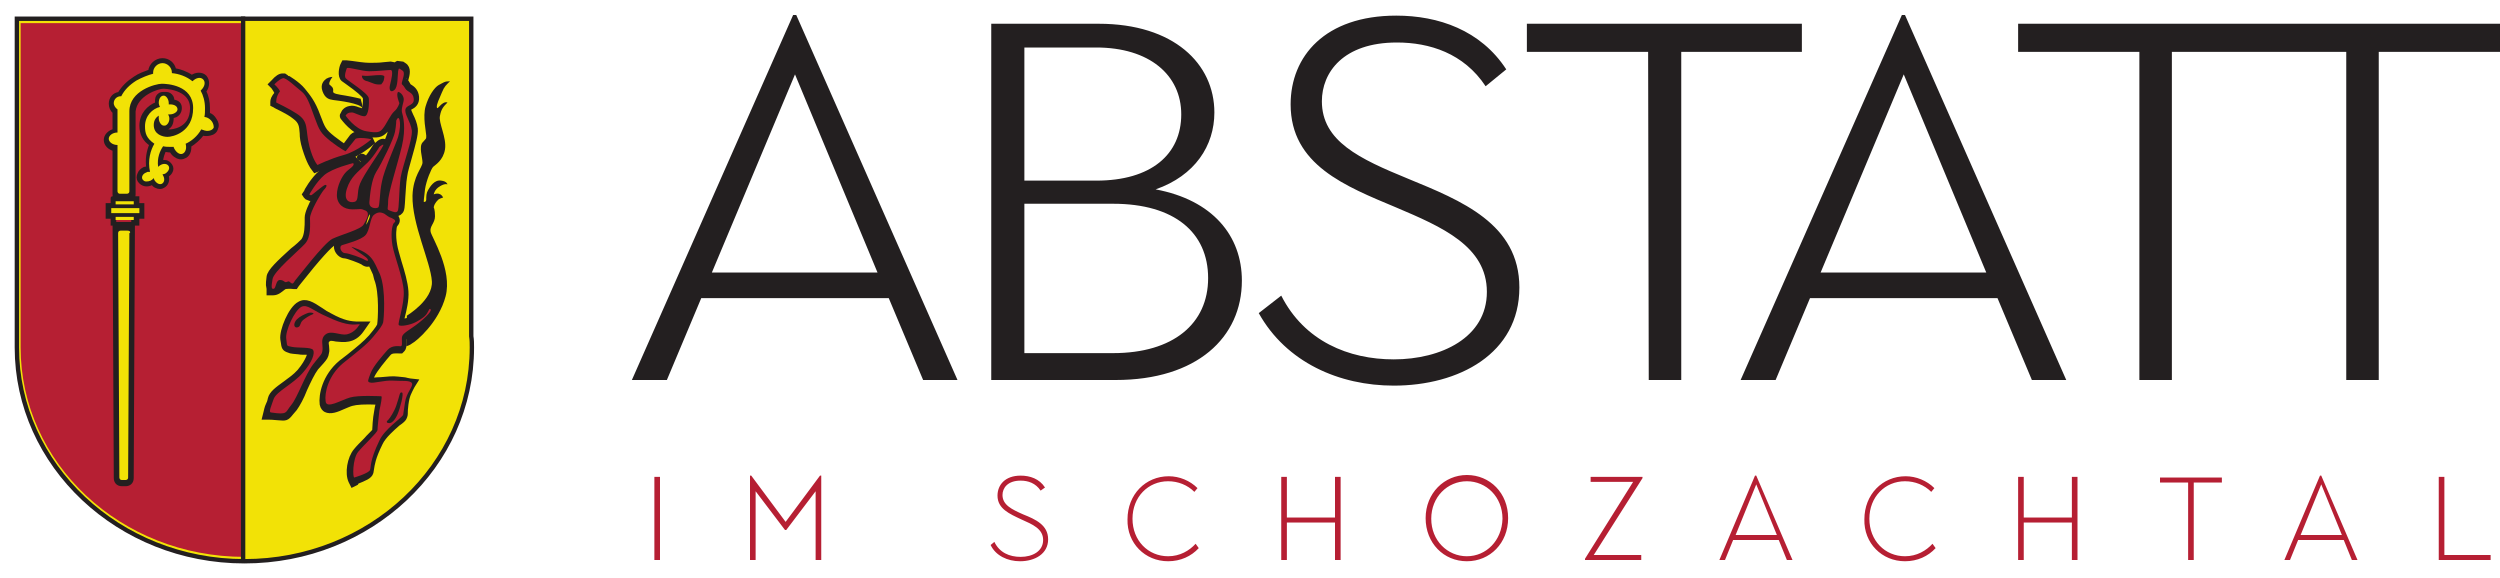 <?xml version="1.0" encoding="utf-8"?>
<!-- Generator: Adobe Illustrator 25.3.0, SVG Export Plug-In . SVG Version: 6.00 Build 0)  -->
<svg version="1.1" id="Ebene_1" xmlns="http://www.w3.org/2000/svg" xmlns:xlink="http://www.w3.org/1999/xlink" x="0px" y="0px"
	 width="400px" height="92.4px" viewBox="0 0 400 92.4" style="enable-background:new 0 0 400 92.4;" xml:space="preserve">
<style type="text/css">
	.st0{fill-rule:evenodd;clip-rule:evenodd;fill:#231F20;}
	.st1{fill-rule:evenodd;clip-rule:evenodd;fill:#B61F33;}
	.st2{fill-rule:evenodd;clip-rule:evenodd;fill:#F2E206;}
	.st3{clip-path:url(#SVGID_2_);fill-rule:evenodd;clip-rule:evenodd;fill:#B61F33;}
	.st4{fill:none;stroke:#231F20;stroke-width:0.7;}
	.st5{fill-rule:evenodd;clip-rule:evenodd;fill:#231F20;stroke:#231F20;stroke-width:0.7;}
	.st6{fill:none;stroke:#231F20;stroke-width:0.7;stroke-miterlimit:5;}
	.st7{fill-rule:evenodd;clip-rule:evenodd;fill:#231F20;stroke:#231F20;stroke-width:0.59;stroke-miterlimit:2;}
</style>
<g>
	<g>
		<path class="st0" d="M153.2,60.8L127.4,2.4h-0.5l-25.8,58.4h5.6l5.5-13.1h30l5.5,13.1H153.2z M140.4,43.6h-26.5l13.3-31.7
			L140.4,43.6z M184.9,30.3c6.3-2.2,9.4-7,9.4-12.3c0-7.8-6.5-14.2-18.5-14.2h-17.2v57h19.9c13,0,20.2-6.8,20.2-15.9
			C198.7,37.7,194,32,184.9,30.3 M175.4,28.9h-11.5V7.6h11.5c8.5,0,13.6,4.4,13.6,10.7C189,24.7,184.2,28.9,175.4,28.9 M193.3,44.5
			c0,7.3-5.6,12-15.2,12h-14.2V32.6h14.2C187.9,32.6,193.3,37.2,193.3,44.5 M223,61.7c10.4,0,20.1-5.1,20.1-15.7
			c0-10.2-9.3-13.9-17.8-17.4c-7.8-3.2-13.8-6-13.8-12.4c0-4.6,3.4-9.4,12-9.4c5.2,0,10.7,1.7,14.2,7l3.3-2.7
			c-4.1-6.3-10.9-8.6-17.6-8.6c-11.4,0-16.9,6.5-16.9,14.2c0,9.7,8.8,13.1,16.9,16.5c7.3,3.1,14.5,6.2,14.5,13.5
			s-7.3,10.8-14.9,10.8c-7.2,0-14.3-2.9-18-10.2l-3.6,2.8C205.8,58,214.3,61.7,223,61.7"/>
		<path class="st0" d="M263.8,60.8h5.2V8.3h19.3V3.8h-44v4.5h19.4L263.8,60.8L263.8,60.8z M330.6,60.8L304.8,2.4h-0.5l-25.8,58.4
			h5.6l5.5-13.1h30l5.5,13.1H330.6L330.6,60.8z M317.8,43.6h-26.5l13.3-31.7L317.8,43.6z M400,8.3V3.8h-77.1v4.5h19.4v52.5h5.2V8.3
			h27.9v52.5h5.2V8.3H400L400,8.3z"/>
	</g>
	<path class="st1" d="M104.7,89.6h0.9V76.3h-0.9V89.6z M120,89.6h0.9v-11l4.7,6.2h0.2l4.7-6.2v11h0.9V76.1h-0.2l-5.5,7.4l-5.5-7.4
		H120C120,76.1,120,89.6,120,89.6z M163.2,89.8c2.4,0,4.5-1.2,4.5-3.5c0-2.3-2-3.2-4-4c-1.8-0.8-3.3-1.5-3.3-3.1
		c0-1.1,0.8-2.3,2.9-2.3c1.2,0,2.4,0.4,3.2,1.6l0.7-0.5c-0.9-1.4-2.4-1.9-3.9-1.9c-2.5,0-3.7,1.5-3.7,3.2c0,2.1,1.9,2.9,3.8,3.8
		c1.8,0.8,3.5,1.5,3.5,3.3c0,1.8-1.7,2.7-3.6,2.7c-1.8,0-3.4-0.7-4.2-2.4l-0.6,0.5C159.3,88.9,161.2,89.8,163.2,89.8 M186.9,89.8
		c2,0,3.7-0.8,4.9-2.1l-0.5-0.7c-1,1.1-2.5,2-4.4,2c-3.2,0-5.7-2.5-5.7-6c0-3.5,2.5-6,5.7-6c1.6,0,3.1,0.6,4.2,1.7l0.5-0.6
		c-1.2-1.2-2.9-1.9-4.6-1.9c-3.7,0-6.6,2.9-6.6,6.9C180.3,86.9,183.2,89.8,186.9,89.8 M205,89.6h0.9v-6h7.7v6h0.9V76.3h-0.9v6.5
		h-7.7v-6.5H205C205,76.3,205,89.6,205,89.6z M234.7,89.8c3.7,0,6.6-2.9,6.6-6.9c0-4-2.9-6.9-6.6-6.9c-3.6,0-6.6,2.9-6.6,6.9
		C228.1,86.9,231,89.8,234.7,89.8 M234.7,89c-3.1,0-5.7-2.5-5.7-6c0-3.5,2.6-6,5.7-6c3.1,0,5.7,2.5,5.7,6
		C240.3,86.5,237.8,89,234.7,89 M253.6,89.6h9v-0.8H255l7.8-12.3v-0.2h-8.3v0.8h6.8l-7.7,12.3V89.6z M275.1,89.6h0.9l1.3-3.2h7.3
		l1.3,3.2h0.9l-5.8-13.5h-0.2L275.1,89.6L275.1,89.6z M277.7,85.6l3.3-8.1l3.3,8.1H277.7z M304.8,89.8c2,0,3.7-0.8,4.9-2.1l-0.5-0.7
		c-1,1.1-2.5,2-4.4,2c-3.2,0-5.7-2.5-5.7-6c0-3.5,2.5-6,5.7-6c1.6,0,3.1,0.6,4.2,1.7l0.5-0.6c-1.2-1.2-2.9-1.9-4.6-1.9
		c-3.7,0-6.6,2.9-6.6,6.9C298.2,86.9,301.1,89.8,304.8,89.8 M322.9,89.6h0.9v-6h7.7v6h0.9V76.3h-0.9v6.5h-7.7v-6.5h-0.9
		C322.9,76.3,322.9,89.6,322.9,89.6z M350.1,89.6h0.9V77.2h4.5v-0.8h-9.9v0.8h4.5L350.1,89.6L350.1,89.6z M365.5,89.6h0.9l1.3-3.2
		h7.3l1.3,3.2h0.9l-5.8-13.5h-0.2L365.5,89.6z M368.1,85.6l3.3-8.1l3.3,8.1H368.1z M390.2,89.6h8.3v-0.8h-7.4V76.3h-0.9L390.2,89.6
		L390.2,89.6z"/>
	<path class="st2" d="M75.4,53.8V3H2.7v50.8c0,0.6,0,1.2,0,1.8c0,18.8,16.3,34.2,36.4,34.2c20.1,0,36.4-15.3,36.4-34.2
		C75.5,55,75.5,54.4,75.4,53.8"/>
	<g>
		<defs>
			<path id="SVGID_1_" d="M3.3,3.7v50.1c0,0.6,0,1.2,0,1.8c0,18.5,16,33.5,35.8,33.5s35.8-15,35.8-33.5c0-0.6,0-1.2,0-1.7V3.7
				C74.8,3.7,3.3,3.7,3.3,3.7z"/>
		</defs>
		<clipPath id="SVGID_2_">
			<use xlink:href="#SVGID_1_"  style="overflow:visible;"/>
		</clipPath>
		<path class="st3" d="M2.3,1.1h36.4v100.7H2.3V1.1z"/>
	</g>
	<path class="st4" d="M75.4,53.8V3H2.7v50.8c0,0.6,0,1.2,0,1.8c0,18.8,16.3,34.2,36.4,34.2c20.1,0,36.4-15.3,36.4-34.2
		C75.5,55,75.5,54.4,75.4,53.8z M38.9,2.6v87"/>
	<path class="st0" d="M65.1,50.5c0,0,4.2-2.5,4-5.5c-0.2-3.1-3.2-9.1-3.1-13.7c0.1-3.2,1.6-4.5,1.6-5.3c0-0.8-0.6-2.5,0-3.2
		c0.6-0.7,0.6-0.5,0.6-1.1c0-0.5-0.6-3-0.1-4.7c0.5-1.7,1.4-3,2.1-3.4C71,13.2,71.1,13,72,13c-0.6,0.6-0.9,0.8-1.3,1.8
		c-0.4,1-0.9,1.9-0.8,2.4c0.1,0.5,0.8-1.1,1.7-0.8c-0.6,0.6-1,1-1.2,2.1c-0.3,1.1,1.1,3.5,0.8,5.4c-0.3,1.8-1.6,2.5-1.9,2.8
		c-0.3,0.3-1.1,2.2-1.3,3.6c-0.2,1.5-0.2,2-0.2,2s0.4,0.1,0.4-0.4c0-0.5,0-1,0.3-1.5s1-1.7,2.1-1.5c0.9,0.1,1,0.6,1,0.6
		s-0.4-0.2-1.2,0.3c-0.9,0.5-1,1.3-1,1.3s1-0.5,1.5,0.5c-0.9,0.3-0.7,0.3-1.1,0.7c-0.4,0.5-0.4,0.9-0.4,0.9s0.2,0.3,0.2,1.4
		s-0.9,1.6-0.7,2.5c0.2,0.9,3.5,6.1,2.4,10.3c-1.1,4.2-4.7,7.2-5.3,7.5c-0.5,0.4-1,0.5-1,0.5S65.1,50.5,65.1,50.5z M53.2,12.3
		c0,0-0.5,0-1,0.3c-0.4,0.3-1,0.9-0.6,2c0.4,1.1,1,1.3,1.7,1.4c0.8,0.1,4.3,0.5,4.7,1.3c0.2,0.3-0.3-1.5-0.3-1.5s-1.2-0.3-2.4-0.5
		c-1.2-0.2-2.1-0.3-2-0.7c0.1-0.6-0.3-0.8-0.5-1C52.5,13.5,52.8,12.8,53.2,12.3 M45.8,12.3c0.1,0,1.9,1.1,2.7,2.1
		c0.8,1,1.6,1.9,2.4,4.1c0.8,2.1,0.9,2.4,2.4,3.6c0.9,0.7,1.5,1.1,1.8,1.3l1.2-1.6c0.2-0.2,0.8-0.7,2.1-0.3c0.6,0.2,0.7,0.2,0.7,0.2
		l0.5,1.1c-0.1,0.1-2.3,2-4.6,2.7c-2.1,0.6-4.1,1.6-4.1,1.6l-0.5,0.2l-0.3-0.4c-0.1-0.1-0.7-0.9-1.4-3.2c-0.3-1-0.4-1.7-0.4-2.4
		c-0.1-1.1-0.1-1.8-1.2-2.6c-1.1-0.9-3.1-1.7-3.1-1.8l-0.4-0.2l0-0.4c0-0.3,0.1-0.7,0.7-1.4c-0.1-0.2-0.3-0.6-0.6-1l-0.4-0.4
		l0.4-0.4c0.6-0.7,1.1-1,1.5-1l0.3,0l0.3,0.2L45.8,12.3"/>
	<path class="st4" d="M45.8,12.3c0.1,0,1.9,1.1,2.7,2.1c0.8,1,1.6,1.9,2.4,4.1c0.8,2.1,0.9,2.4,2.4,3.6c0.9,0.7,1.5,1.1,1.8,1.3
		l1.2-1.6c0.2-0.2,0.8-0.7,2.1-0.3c0.6,0.2,0.7,0.2,0.7,0.2l0.5,1.1c-0.1,0.1-2.3,2-4.6,2.7c-2.1,0.6-4.1,1.6-4.1,1.6l-0.5,0.2
		l-0.3-0.4c-0.1-0.1-0.7-0.9-1.4-3.2c-0.3-1-0.4-1.7-0.4-2.4c-0.1-1.1-0.1-1.8-1.2-2.6c-1.1-0.9-3.1-1.7-3.1-1.8l-0.4-0.2l0-0.4
		c0-0.3,0.1-0.7,0.7-1.4c-0.1-0.2-0.3-0.6-0.6-1l-0.4-0.4l0.4-0.4c0.6-0.7,1.1-1,1.5-1l0.3,0l0.3,0.2C45.9,12.4,45.8,12.3,45.8,12.3
		z"/>
	<path class="st5" d="M54.8,18.8c0.1,0.1,1.7,2.4,3.7,2.7c1.9,0.3,2.5,0.2,3.3-0.7c0.2-0.3,0.5-0.7,0.8-1.2c0.3-0.6,0.7-1.2,1-1.4
		l0.1-0.1c0.2,0.9,0.6,2.5,0,5c-0.2,1-0.6,2.3-0.9,3.5c-0.7,2.4-1.3,4.5-1.3,5.4l0,0.8c-0.1,0.5,0,1,0.7,1.2
		c0.6,0.2,1.4,0.5,1.9-0.1c0.3-0.3,0.3-0.8,0.4-2.4c0.1-1,0.1-2.2,0.3-3.3c0.1-0.9,0.5-2,0.8-3.2c0.5-1.8,1-3.5,0.9-4.4
		c-0.1-0.8-0.4-1.5-0.7-2.1c-0.2-0.4-0.4-0.9-0.4-1.1c0-0.1,0.1-0.1,0.3-0.2c0.4-0.2,1.1-0.6,1-1.7c-0.1-1-0.7-1.4-1-1.6
		c-0.2-0.1-0.3-0.2-0.4-0.4c-0.2-0.4-0.4-0.6-0.5-0.7c0.1,0.1,0.2,0,0.2-0.1c0.2-0.7,0.5-1.8-0.3-2.3l-0.3-0.2l-0.8-0.1
		c-0.4,0.2-0.5,0.6-0.5,0.9l0,0.7c0,0.5-0.1,1.7-0.3,1.9l0.3,0.2l0-0.4l0.1-0.4c0.3-1.2,0.4-2,0-2.5l-0.2-0.2l-0.5-0.1l-1.1,0.1
		c-0.7,0.1-1.6,0.1-2.3,0.1c-0.8,0-2.1-0.2-2.8-0.3l-0.9-0.1h-0.4l-0.2,0.4c-0.2,0.4-0.5,1.8,0.1,2.3l0.7,0.5c1.7,1.2,2.6,2,2.8,2.4
		c0.1,0.8-0.1,2-0.3,2.2c-0.1-0.1-0.4-0.2-0.8-0.3c-0.5-0.2-0.9-0.3-1.3-0.2c-0.7,0.1-1,0.6-1,0.6l-0.2,0.4
		C54.6,18.5,54.8,18.8,54.8,18.8z M62.7,19c0.2-0.6,0.6-0.8,1-0.8l0.5,0l0.3,0.7c0.2,0.8,0.1,2.2-0.2,3.1c-0.1,0.4-0.5,1.3-0.9,2.3
		c-0.6,1.6-1.5,3.7-1.7,4.8c-0.1,0.8-0.2,1.6-0.3,2.3c-0.1,1.4-0.2,2-0.7,2.3c-0.4,0.2-1.1,0.3-1.7-0.1c-0.3-0.2-0.7-0.6-0.6-1.4
		c0.1-1.2,0.3-3.6,1.2-5.1c0.9-1.4,2.7-5.2,2.8-6.1c0.2-1,0.2-1.7,0.2-1.7v-0.1L62.7,19z M60.3,23.1c0.3-0.3,0.9-0.8,1.4-0.4
		c0.3,0.3,0.3,0.6,0.1,1.2c-0.1,0.3-0.5,0.9-1,1.6c-0.9,1.4-2.1,3.3-2.5,4.2C58,30.3,58,30.8,58,31.3c-0.1,0.7-0.1,1.5-1,1.7
		c-0.7,0.2-1.3,0-1.7-0.4c-0.5-0.5-0.6-1.4-0.2-2.5c0.6-1.8,1.6-2.7,2.5-3.6L58,26c1.1-1,2.1-2.8,2.1-2.8L60.3,23.1
		C60.2,23.1,60.3,23.1,60.3,23.1z M56.3,25.5c-0.1,0-3.5,0.9-4.9,2c-1.4,1.2-2.5,3.2-2.5,3.3l-0.2,0.3l0.2,0.3l0.2,0.2l0.5,0.2
		c0.2,0,0.4,0,0.7-0.1c-0.6,1.1-1.2,2.4-1.2,3.1l0,0.4c0,0.9,0,2.5-0.6,3.3c-0.3,0.3-0.9,0.9-1.7,1.5c-2.2,2-3.7,3.4-3.8,4.3
		c-0.1,0.8-0.1,0.9-0.1,1.3l0.1,0.6l0,0.7l0.7,0c0.7,0,1.2-0.5,1.6-0.8l0.3-0.2c0.1,0,0.8-0.1,1.4,0l0.3,0l0.2-0.3l0.4-0.5
		c3-3.8,5-6,5.7-6.3c0.5-0.3,1.2-0.5,1.9-0.8c1.8-0.7,2.9-1.1,3.3-1.7c0.4-0.7,0.9-1.6,0.7-2.3c-0.1-0.2-0.3-0.6-0.7-0.8
		c-0.7-0.3-0.9-0.3-1.4-0.3l-0.9,0c-0.9,0-1.9-0.4-1.9-1.6c0-1.3,0.8-2.7,1.2-3.2l0.5-0.5c0.5-0.4,1-0.8,1-1.3l0-0.3L57,25.7
		l-0.3-0.3C56.7,25.4,56.3,25.5,56.3,25.5z M59.2,42.2c-0.3,0.2-0.7,0.2-1.2-0.2c-0.3-0.2-2.4-1-2.8-1c-0.7,0-1.3-0.7-1.4-1.3
		c-0.1-0.6,0.2-1.1,0.7-1.2c1.9-0.6,3-1,3.3-1.4c0.3-0.3,0.4-0.9,0.5-1.5c0.2-0.7,0.4-1.5,0.9-1.8c0.6-0.4,1.4-0.8,2.4-0.2l0.5,0.3
		c0.2,0.1,0.3,0.2,0.6,0.3c0.3,0.1,0.8,0.4,0.9,0.9c0.1,0.5-0.3,0.8-0.4,1c-0.1,0.2-0.3,1.5,0,3.1c0.1,0.7,0.4,1.6,0.7,2.7
		c0.5,1.6,1,3.3,1.1,4.7c0.1,1.4-0.3,3-0.6,4.2l-0.1,0.6c0.5-0.1,1.3-0.2,1.7-0.5c0.9-0.5,1.4-0.9,1.6-1.3l0.2-0.3l0.1-0.3l0.5-0.2
		l0.3,0l0.4,0.4c0.2,0.2,0.2,0.4,0.2,0.6c-0.1,1-2.6,2.9-3.2,3.3c-1.4,0.9-1.4,1-1.4,1.3l0,0.4c0,0.5,0,0.9-0.3,1.2l-0.2,0.2l-0.4,0
		c-0.5,0-1.2-0.1-1.6,0.4c-0.7,0.8-2.2,2.6-2.6,3.5l-0.3,0.7c0.4,0,1-0.1,1.6-0.1c1.1-0.1,2-0.2,2.7-0.1c1,0.1,1.2,0.1,1.5,0.2
		l0.5,0.1l0.9,0.1l-0.5,0.8c-0.5,1-0.8,1.4-1,2.9c-0.1,0.8-0.1,1.1-0.1,1.3c0,0.3,0,0.5-0.2,0.9c-0.1,0.2-0.4,0.5-1,0.9
		c-0.8,0.7-2.3,2-2.8,3.1c-1.2,2.4-1.3,3.5-1.4,4.1l-0.1,0.6c-0.2,0.7-1.1,1-2.3,1.5L57,77.3l-0.6,0.3l-0.3-0.6
		c-0.6-1.3-0.2-3.7,0.8-4.9c0.4-0.5,1-1.1,1.6-1.7c0.5-0.6,1.3-1.3,1.4-1.5c0-0.2,0.1-2.1,0.3-3l0.1-0.6l0.2-0.9
		c-2.2-0.1-3.5,0-4.2,0.2c-0.4,0.1-0.8,0.3-1.3,0.5c-1.1,0.5-2.1,0.9-2.9,0.5c-0.2-0.1-0.5-0.4-0.6-0.9c-0.2-1.5,0.4-4.5,3-6.7
		l1.3-1c1.6-1.3,2.6-2.1,3.5-3.1c1.1-1.3,1.4-1.8,1.4-2c0.1-0.6,0.4-5.1-0.5-7.3L60,43.8C59.7,43.2,59.5,42.6,59.2,42.2L59.2,42.2z"
		/>
	<path class="st0" d="M47.9,48.6c-1.4,0.7-2.9,4.3-2.7,5.7l0.1,0.6c0.1,0.9,0.3,1,1.2,1.3c0.5,0.1,1.1,0.1,1.7,0.2
		c0.5,0,1.3,0,1.4,0.1c-0.1,0-0.2,1.1-1.7,2.9c-0.7,0.8-1.6,1.4-2.4,2c-1.1,0.8-2.1,1.5-2.3,2.4c-0.1,0.5-0.2,0.7-0.3,0.9
		c-0.1,0.2-0.2,0.4-0.4,1.3l-0.2,0.8l0.8,0c0.7,0,1.1,0.1,1.5,0.1c1.1,0.1,1.3,0.1,2-0.8l0.6-0.7c0.5-0.7,1.1-1.8,1.6-3.1
		c0.6-1.3,1.2-2.6,1.8-3.4l0.9-1c0.5-0.6,0.7-0.8,0.8-1.5c0.1-0.3,0-0.7,0-1c-0.1-0.6-0.1-0.9,0.3-1.1c0.2-0.2,0.7-0.1,1.2,0
		c1.1,0.1,2.8,0.4,4.1-1.5l0.7-1l-1.2,0c-1.3,0-2.5-0.2-4.5-1.3c-0.6-0.3-1.1-0.6-1.5-0.9C49.9,48.6,48.9,48,47.9,48.6"/>
	<path class="st6" d="M47.9,48.6c-1.4,0.7-2.9,4.3-2.7,5.7l0.1,0.6c0.1,0.9,0.3,1,1.2,1.3c0.5,0.1,1.1,0.1,1.7,0.2
		c0.5,0,1.3,0,1.4,0.1c-0.1,0-0.2,1.1-1.7,2.9c-0.7,0.8-1.6,1.4-2.4,2c-1.1,0.8-2.1,1.5-2.3,2.4c-0.1,0.5-0.2,0.7-0.3,0.9
		c-0.1,0.2-0.2,0.4-0.4,1.3l-0.2,0.8l0.8,0c0.7,0,1.1,0.1,1.5,0.1c1.1,0.1,1.3,0.1,2-0.8l0.6-0.7c0.5-0.7,1.1-1.8,1.6-3.1
		c0.6-1.3,1.2-2.6,1.8-3.4l0.9-1c0.5-0.6,0.7-0.8,0.8-1.5c0.1-0.3,0-0.7,0-1c-0.1-0.6-0.1-0.9,0.3-1.1c0.2-0.2,0.7-0.1,1.2,0
		c1.1,0.1,2.8,0.4,4.1-1.5l0.7-1l-1.2,0c-1.3,0-2.5-0.2-4.5-1.3c-0.6-0.3-1.1-0.6-1.5-0.9C49.9,48.6,48.9,48,47.9,48.6z"/>
	<path class="st1" d="M48.2,14.6c0.9,0.7,1.3,1.9,2.1,4.1s1,2.6,2.6,3.9c1.7,1.3,2.4,1.6,2.4,1.6l1.6-2c0,0,0.4-0.2,1.4-0.1
		c1,0.1,1.1,0.2,1.1,0.2s-2.2,1.9-4.4,2.5c-2.2,0.6-4.2,1.6-4.2,1.6s-0.7-0.7-1.3-3c-0.7-2.8,0-3.9-2-5.2c-1.2-0.8-3.3-1.8-3.3-1.8
		s-0.1-0.9,0.6-1.8c-0.3-0.6-0.9-1.1-0.9-1.1s0.7-0.8,1.4-1C45.9,12.5,47.3,13.9,48.2,14.6 M55.3,18.5c0,0,1.5,2.2,3.3,2.5
		c1.8,0.3,2.2,0.2,2.7-0.5c0.5-0.6,1.2-2.2,1.8-2.7c0.6-0.5,0.8-1.3,0.8-1.3s-0.6-1.4-0.2-1.8c0.5,0.1,0.9,0.7,0.9,1.2
		c0,0.5-0.4,1.3-0.3,2c0.2,0.7,0.7,2.5,0,5.5c-0.7,2.9-2.2,7.5-2.2,8.8s-0.3,1.3,0.3,1.5c0.5,0.2,1,0.4,1.2,0.1
		c0.3-0.3,0.2-3.2,0.5-5.4c0.4-2.2,1.9-6,1.8-7.5c-0.2-1.5-1.3-2.7-1-3.5c0.3-0.7,1.4-0.5,1.3-1.6c-0.1-1.1-1-1-1.4-1.7
		c-0.4-0.7-0.6-0.5-0.5-0.9c0.1-0.5,0.6-1.6,0.1-1.9s-0.6-0.6-0.7,0.1c-0.1,0.7,0,2.5-0.6,3c-0.6,0.5-0.9,0-0.7-0.8
		c0.2-0.8,0.6-2.4,0.1-2.4c-0.5,0-2.2,0.2-3.4,0.2c-1.2,0-3.3-0.7-3.6-0.5c0,0-0.5,1.2-0.2,1.6c0.3,0.4,3.6,2.4,3.7,3.2
		c0.1,0.8,0,2.9-0.7,2.9c-0.7,0-1.7-0.7-2.1-0.6C55.5,18,55.3,18.5,55.3,18.5 M63.4,19.3c0,0,0.3-0.8,0.5-0.2
		c0.2,0.6,0.1,1.8-0.2,2.8c-0.3,1-2.3,5.4-2.6,7.2c-0.4,1.8-0.3,3.9-0.6,4.1c-0.3,0.2-1.5,0.2-1.4-0.9c0.1-1.1,0.3-3.5,1.1-4.8
		c0.9-1.4,2.8-5.3,3-6.4C63.4,20,63.4,19.3,63.4,19.3 M60.7,23.5c0,0,1-0.8,0.5,0c-0.4,0.8-3,4.4-3.6,5.9c-0.6,1.5-0.1,2.7-0.9,2.9
		c-0.8,0.2-1.8-0.2-1.2-2.1c0.6-1.9,1.8-2.7,2.9-3.8C59.6,25.4,60.7,23.5,60.7,23.5 M56.5,26.1c0,0-3.3,0.8-4.6,1.9
		c-1.3,1.1-2.4,3.1-2.4,3.1s0.2,0.3,0.5,0c0.4-0.3,1.8-1.5,2-1.5c0.3-0.1,0.4,0.2-0.2,0.8c-0.5,0.6-2.2,3.5-2.2,4.5
		c0,1,0.2,3-0.8,4.1c-1,1.1-5.1,4.5-5.2,5.7c-0.2,1.2-0.2,1.6,0.2,1.5c0.4-0.1,0.3-1.4,1-1.4c0.7,0,0.7,0.5,1.1,0.3
		c0.4-0.2,0.4,0,0.7,0.2c0.3,0.2,0.4-0.1,0.6-0.4c0.3-0.3,4.6-6,6-6.7c1.5-0.7,4.6-1.5,5-2.3c0.4-0.7,1.1-1.8,0.3-2.2
		c-0.9-0.4-0.7-0.2-2.1-0.2c-1.4,0-2.5-0.8-2.5-2.3c0-1.5,0.9-3.1,1.4-3.6C55.7,27.1,56.9,26.5,56.5,26.1 M56.3,39.5
		c-0.4-0.1,2,1.4,2.4,1.8c0.4,0.5,0.1,0.5-0.3,0.3c-0.4-0.3-2.6-1.1-3.2-1.1s-1.1-1.1-0.4-1.3c0.6-0.2,3-0.8,3.7-1.6
		c0.7-0.8,0.7-2.7,1.3-3.2c0.6-0.5,1.1-0.5,1.7-0.2c0.6,0.4,0.6,0.5,1.2,0.7c0.6,0.3,0.7,0.5,0.3,0.8c-0.3,0.4-0.5,1.9-0.2,3.6
		c0.3,1.7,1.7,5.2,1.8,7.3c0.1,2.1-1,5.1-0.8,5.4c0.2,0.3,1.9,0,2.8-0.5c0.9-0.5,1.5-0.9,1.8-1.5c0.3-0.5,0.3-0.7,0.5-0.5
		c0.3,0.3-1.4,1.9-2.9,2.9c-1.5,1-1.7,1.2-1.7,1.8c0,0.6,0.1,1.2-0.2,1.2c-0.3,0-1.4-0.2-2.1,0.6c-0.7,0.8-2.3,2.6-2.7,3.7
		c-0.4,1.1-0.6,1.4-0.1,1.5c0.5,0.2,2.3-0.4,3.7-0.3c1.4,0.1,2.7-0.1,3,0.4c0.3,0.5-0.9,1.5-1.1,3.1l-0.3,2c-0.3,0.5-3,2.3-3.8,4.1
		c-1.6,3.3-1.3,4.2-1.5,4.7c-0.2,0.5-2.2,1.1-2.5,1.2c-0.3,0.1-0.3-3,0.6-4.1c0.9-1.1,3.1-3.1,3.1-3.5c0-0.4,0.2-2.2,0.3-3.1
		c0.2-0.9,0.5-2.3,0.3-2.3c-0.3,0-3.6-0.2-5,0.2c-1.4,0.4-3.8,1.9-3.9,0.6c-0.2-1.3,0.4-4.1,2.8-6.1c2.5-2,3.7-2.9,4.8-4.2
		c1.1-1.3,1.5-1.9,1.6-2.3c0.1-0.4,0.5-5.2-0.5-7.7C59.7,41.6,59.6,40.6,56.3,39.5 M48.2,49.1c-1.1,0.6-2.6,3.9-2.4,5.1
		c0.2,1.2-0.1,1.1,0.9,1.3c1,0.2,3.1,0,3.4,0.5c0.3,0.5-0.1,1.9-1.7,3.7c-1.6,1.8-4.1,2.9-4.6,4.1C43.4,65,42.9,66,43.4,66
		c2.7,0.4,2.2,0,3.2-1.2c1-1.2,2.2-4.8,3.5-6.5c1.3-1.7,1.4-1.5,1.5-2.3c0.1-0.8-0.4-1.8,0.5-2.5c0.9-0.7,2.3,0.2,3.4,0
		c1.3-0.3,1.9-1.4,1.9-1.4s0.5-0.3-0.3-0.2c-0.9,0.1-2.2,0-4.7-1.2C50,49.7,49.2,48.6,48.2,49.1"/>
	<path class="st0" d="M58.8,13c0,0-0.9-0.1-0.9-0.9c0.5,0,0.4,0.1,1.5,0c1.1-0.1,2.1-0.2,2.1,0.2c-0.1,0.5,0,0.6-0.5,1.2
		C60,13.6,59.7,13.3,58.8,13 M47.5,52.4c-0.6,0-0.5-0.8,0-1.3c0.5-0.5,1.2-0.8,1.7-1c0.5-0.2,1.3,0,0.8,0.2c-0.5,0.2-1,0.5-1.5,0.9
		C47.9,51.7,48.2,52.3,47.5,52.4 M63.4,64.9c-0.3,0.9-1,2-1.3,2.3c-0.4,0.3-0.2,0.5,0.2,0.5c0.4,0,0.9-0.5,1.3-1.4
		c0.4-0.9,1.1-3.5,0.7-3.5C63.9,62.7,64,63.2,63.4,64.9"/>
	<path class="st7" d="M20.4,33.6h-1.1c-0.5,0-1,0.3-1,1l0.2,41.9c0,0.5,0.3,1,1,1h0.6c0.5,0,1-0.3,1-1l0.2-41.9
		C21.4,34.1,21.1,33.6,20.4,33.6z M33.3,18.3c0-0.3,0-0.6,0-1c0-1-0.2-1.9-0.6-2.7c0.6-0.8,0.6-1.7,0.1-2.3c-0.5-0.5-1.4-0.5-2.1,0
		c-0.9-0.6-2-1-2.8-1.1c-0.2-1-1-1.6-1.9-1.6c-1,0-1.9,0.8-2,1.8c-0.8,0.3-1.7,0.6-2.4,1.1c-1.1,0.7-1.9,1.5-2.5,2.5
		c-0.9,0.1-1.4,0.8-1.4,1.6c0,0.5,0.2,1,0.6,1.3l0,0.1v2.9c-0.8,0.2-1.4,0.8-1.4,1.5c0,0.7,0.6,1.3,1.4,1.5v7.2c0,0.5,0.3,1,1,1h1.1
		c0.5,0,1-0.3,1-1V17.8c0.3-2.8,3.9-3.9,4.7-3.9c0,0,4.6,0,4.6,3.4c0,3.6-3.4,3.7-3.5,3.7c-1,0-1.4-0.3-1.6-0.7
		c0.2,0.2,0.5,0.2,0.7,0.2h0.1l0.2,0c0.6-0.2,0.9-0.7,0.9-1.7l0-0.2c0.9,0,1.3-0.7,1.3-1.3c0-0.5-0.2-1-1.2-1.1c0-0.3,0-0.6-0.3-0.9
		C27,15,26.7,15,26.4,15c-0.4,0-0.7,0-0.9,0.2c-0.4,0.3-0.4,0.7-0.4,1l0,0.4c-1.3,0.5-2.5,1.7-2.5,3.5c0,1.3,0.5,2.3,1.6,3
		c-0.5,1.2-0.7,2.4-0.5,3.8l-0.1,0l0,0L23.1,27c-0.4,0.2-0.7,0.5-0.8,0.8c-0.2,0.4-0.2,0.8,0,1.1c0.5,0.7,1.3,0.8,2,0.4l0.1,0
		c0.2,0.2,0.3,0.4,0.6,0.5c0.4,0.2,0.8,0.2,1.1,0c0.6-0.3,0.8-1,0.6-1.7c0.3-0.2,0.5-0.4,0.6-0.6c0.2-0.3,0.2-0.7,0-1
		c-0.2-0.3-0.5-0.6-0.9-0.6c-0.2,0-0.4,0-0.6,0c0-0.8,0.3-1.4,0.5-1.9c0.3,0,0.6,0.1,0.9,0.1l0.2,0c0.2,0.4,0.4,0.6,0.7,0.8
		c0.4,0.3,0.9,0.4,1.3,0.2c0.7-0.2,1-1,0.9-1.8c0.8-0.5,1.5-1.1,2.1-1.9c0.4,0.1,0.8,0.1,1.2,0c0.5-0.1,0.9-0.4,1-0.9
		c0.2-0.4,0.1-0.9-0.2-1.3C34.1,18.7,33.8,18.4,33.3,18.3z M17.2,33.3v1.4h5.6v-1.9h-5.6V33.3z M18,32.2v1.1h4v-1.6h-4
		C18,31.6,18,32.2,18,32.2z M18,34.7v1.1h4v-1.6h-4C18,34.2,18,34.7,18,34.7z"/>
	<path class="st2" d="M20.4,36.9h-1.1c0,0-0.4,0-0.4,0.4l0.2,39.1c0,0,0,0.4,0.4,0.4h0.6c0,0,0.4,0,0.4-0.4l0.2-39.1
		C20.9,37.3,20.9,36.9,20.4,36.9 M33.1,18.8l-0.4-0.1c0.1-0.4,0.1-0.9,0.1-1.4c0-1.1-0.3-2.1-0.7-2.8l0.1-0.1
		c0.6-0.6,0.7-1.3,0.3-1.7c-0.4-0.4-1.1-0.3-1.7,0.3c-1-0.8-2.2-1.2-3.3-1.3l0-0.1c0-0.8-0.7-1.5-1.5-1.5s-1.5,0.7-1.5,1.5l0,0.2
		c-0.8,0.2-1.8,0.6-2.7,1.1c-1.1,0.7-1.9,1.5-2.4,2.5l-0.1,0c-0.6,0-1.1,0.5-1.1,1.1c0,0.4,0.3,0.8,0.6,1l0,0.4v3.3
		c-0.8,0-1.4,0.5-1.4,1s0.6,1,1.4,1v7.4c0,0,0,0.4,0.4,0.4h1.1c0,0,0.4,0,0.4-0.4V17.8c0-3.3,4.2-4.4,5.2-4.4c0.8,0,5,0.2,5,3.9
		c0,3.9-3.3,4.6-4.1,4.6c-0.8,0-2.2-0.4-2.2-1.9c0-0.9,0.5-1.3,0.8-1.5l0,0.4c0,0.6,0.4,1.2,0.8,1.2l0.2,0c0.4-0.1,0.7-0.6,0.7-1.1
		c0-0.3-0.1-0.5-0.2-0.7l0.3,0c0.6,0,1.2-0.4,1.2-0.8c0-0.5-0.5-0.8-1.2-0.8l-0.2,0l0-0.2c0-0.6-0.4-1.2-0.8-1.2
		c-0.5,0-0.8,0.5-0.8,1.2c0,0.1,0.1,0.5,0.2,0.6c-1.2,0.3-2.4,1.4-2.4,3.1c0,1.1,0.2,1.9,1.5,2.8c-0.6,1-1.1,2.6-0.7,4.5l0,0l0,0
		l0,0l0,0l-0.1,0l-0.1,0l-0.1,0l-0.1,0l-0.2,0.1l0,0c-0.3,0.1-0.5,0.3-0.6,0.5c-0.1,0.2-0.1,0.4,0,0.6l0.1,0.1
		c0.2,0.3,0.7,0.3,1.2,0.1c0.2-0.1,0.3-0.2,0.5-0.4l0,0l0.1,0.3c0.3,0.5,0.8,0.8,1.2,0.6c0.4-0.2,0.5-0.8,0.2-1.3l-0.1-0.2l0.4-0.1
		c0.5-0.3,0.8-0.8,0.6-1.2c-0.2-0.4-0.8-0.5-1.3-0.2c-0.2,0.1-0.3,0.2-0.4,0.3c-0.2-1.4,0.3-2.6,0.8-3.3c0.4,0.1,0.8,0.1,1.2,0.1
		l0.5,0l0,0.1c0.3,0.7,0.9,1.2,1.4,1c0.5-0.2,0.7-0.9,0.5-1.6c0.9-0.4,1.9-1.2,2.5-2.3l0.3,0.1c0.7,0.3,1.5,0.1,1.7-0.4
		C34.2,19.7,33.8,19.1,33.1,18.8"/>
	<path class="st2" d="M17.8,33.3h4.5v0.8h-4.5V33.3z M18.5,32.2h2.9v0.5h-2.9V32.2z M18.5,34.7h2.9v0.5h-2.9V34.7z"/>
	<path class="st0" d="M57.9,25.8c0.4,0,0.8-0.3,0.8-0.6c0-0.3-0.4-0.6-0.8-0.6s-0.8,0.3-0.8,0.6C57.1,25.5,57.5,25.8,57.9,25.8"/>
</g>
</svg>
